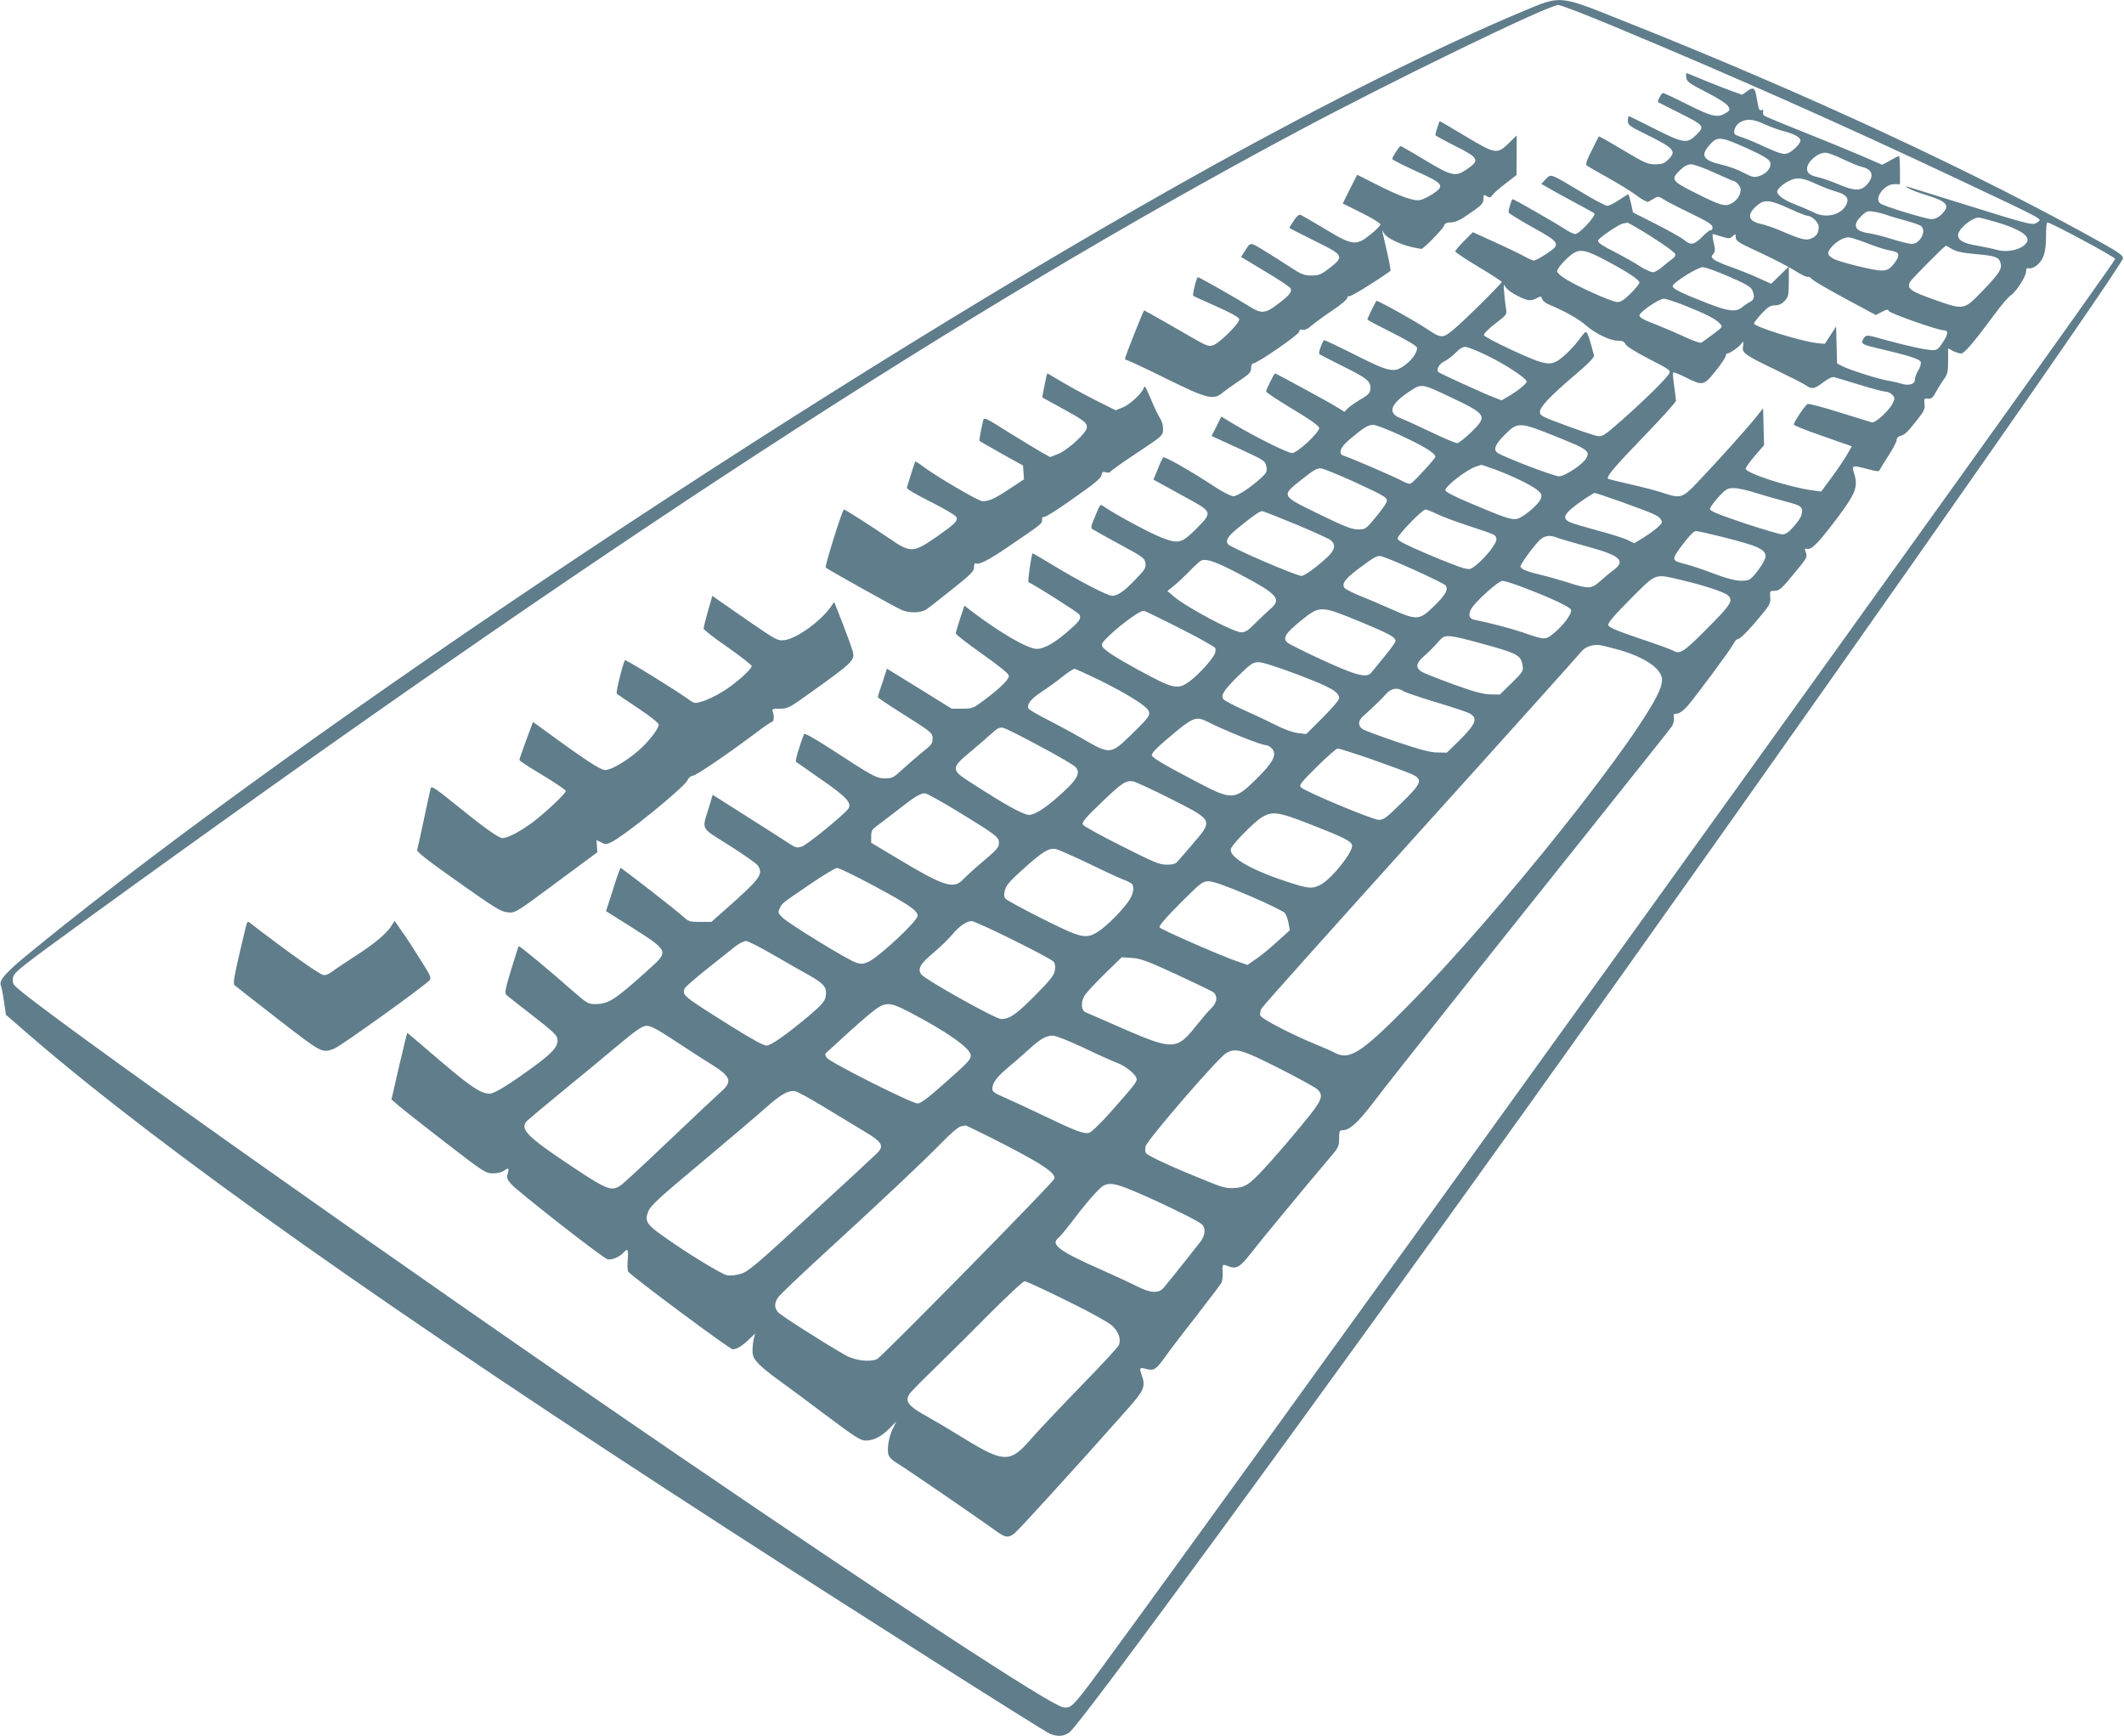 <?xml version="1.0" standalone="no"?>
<!DOCTYPE svg PUBLIC "-//W3C//DTD SVG 20010904//EN"
 "http://www.w3.org/TR/2001/REC-SVG-20010904/DTD/svg10.dtd">
<svg version="1.0" xmlns="http://www.w3.org/2000/svg"
 width="1280pt" height="1046pt" viewBox="0 0 1280 1046"
 preserveAspectRatio="xMidYMid meet">
<g transform="translate(0,1046) scale(0.1,-0.1)"
fill="#607d8b" stroke="none">
<path d="M9173 10390 c-499 -209 -1177 -547 -1873 -933 -2226 -1234 -5460
-3384 -7090 -4713 -174 -141 -218 -189 -205 -222 4 -9 13 -53 19 -97 l12 -80
149 -129 c805 -693 2167 -1656 4210 -2976 736 -476 1893 -1210 1931 -1226 47
-20 83 -17 118 7 64 44 1425 1902 2776 3789 1458 2037 3573 5051 3574 5094 1
15 -26 35 -104 79 -772 434 -1807 915 -2924 1358 -376 150 -356 148 -593 49z
m553 -89 c717 -299 1351 -580 2078 -923 510 -241 502 -236 480 -253 -34 -26
-20 -29 -486 116 -158 49 -295 92 -305 95 -10 3 -7 -2 7 -10 14 -9 63 -28 110
-42 126 -39 144 -62 91 -115 -21 -21 -39 -29 -63 -29 -31 0 -277 75 -305 93
-43 27 20 117 81 117 l36 0 0 85 c0 47 -3 85 -6 85 -3 0 -27 -12 -53 -27 l-48
-26 -129 56 c-71 30 -228 95 -349 143 -121 48 -226 92 -233 97 -7 6 -10 17 -7
25 3 9 0 12 -9 9 -15 -6 -17 0 -32 86 -8 48 -19 54 -55 28 l-30 -22 -62 22
c-34 12 -109 42 -166 65 -57 24 -106 44 -108 44 -2 0 -3 -12 -1 -27 3 -25 18
-36 122 -89 74 -38 123 -70 131 -85 12 -21 10 -25 -16 -41 -48 -29 -81 -22
-229 52 -77 39 -144 70 -148 70 -9 0 -36 -50 -30 -55 2 -2 57 -30 124 -63 155
-78 158 -82 109 -132 -57 -58 -78 -55 -256 35 -81 41 -150 75 -153 75 -3 0 -6
-13 -6 -28 0 -25 9 -32 111 -82 170 -84 185 -101 131 -153 -23 -22 -37 -27
-78 -27 -45 0 -65 9 -193 86 -79 47 -144 84 -146 82 -1 -2 -21 -40 -43 -85
-31 -61 -38 -83 -29 -91 7 -5 64 -38 127 -73 63 -35 141 -83 173 -107 32 -24
63 -41 70 -38 7 4 23 13 37 21 22 13 28 12 55 -6 16 -11 90 -49 163 -84 107
-52 132 -68 132 -85 0 -12 -4 -19 -8 -16 -5 3 -28 -15 -52 -39 -50 -51 -70
-55 -111 -21 -16 14 -91 56 -168 95 l-140 71 -12 55 c-7 30 -14 55 -16 55 -2
0 -27 -16 -56 -35 -28 -19 -60 -35 -71 -35 -10 0 -78 35 -150 79 -201 120
-188 115 -221 81 l-27 -28 44 -25 c23 -14 95 -53 158 -87 63 -34 116 -63 118
-65 14 -13 -90 -125 -115 -125 -10 0 -41 15 -68 33 -51 34 -301 177 -309 177
-7 0 -28 -69 -24 -81 2 -5 66 -45 143 -88 170 -94 173 -102 85 -160 -34 -23
-68 -41 -75 -41 -8 0 -29 9 -47 19 -18 11 -98 50 -177 86 l-145 66 -53 -53
c-29 -29 -53 -57 -53 -63 0 -5 63 -47 140 -93 77 -46 140 -87 140 -91 0 -5
-71 -78 -159 -164 -109 -107 -168 -157 -189 -161 -25 -6 -42 1 -103 42 -69 47
-300 175 -304 169 -6 -6 -55 -107 -55 -112 0 -3 68 -39 150 -80 96 -48 150
-81 150 -91 0 -29 -30 -72 -72 -103 -67 -49 -91 -45 -298 59 -99 50 -184 90
-189 90 -10 0 -38 -77 -30 -84 2 -2 68 -36 146 -75 146 -72 167 -91 161 -139
-2 -21 -16 -34 -58 -58 -30 -18 -65 -42 -77 -54 l-21 -21 -39 24 c-36 24 -373
207 -379 207 -6 0 -54 -98 -54 -109 0 -5 72 -53 160 -106 110 -66 160 -102
160 -114 0 -28 -133 -151 -163 -151 -26 0 -218 95 -349 173 l-78 47 -29 -59
-30 -58 162 -74 c156 -72 161 -75 168 -108 6 -30 3 -38 -24 -64 -61 -58 -149
-117 -174 -117 -14 0 -62 24 -106 53 -159 104 -309 189 -317 181 -5 -5 -20
-37 -33 -71 l-26 -63 62 -34 c34 -19 107 -59 162 -89 128 -71 130 -77 39 -168
-92 -93 -110 -98 -212 -59 -68 26 -261 129 -347 186 -28 18 -20 28 -69 -90
-11 -26 -12 -37 -3 -44 7 -5 80 -46 163 -91 142 -76 152 -84 157 -114 4 -28
-3 -39 -62 -100 -68 -71 -106 -97 -139 -97 -27 0 -201 90 -352 182 -69 42
-126 75 -127 74 -8 -7 -31 -171 -25 -174 34 -14 297 -181 306 -194 15 -25 3
-41 -80 -112 -74 -63 -133 -95 -175 -96 -55 0 -219 95 -391 225 l-46 36 -26
-78 c-14 -43 -26 -83 -26 -90 0 -6 72 -62 160 -124 104 -74 160 -119 160 -131
0 -22 -51 -73 -144 -143 -71 -53 -75 -55 -137 -55 l-64 0 -195 121 -195 120
-27 -83 c-16 -45 -28 -85 -28 -89 0 -3 66 -48 148 -99 177 -112 182 -116 182
-149 0 -33 -4 -37 -65 -86 -27 -22 -78 -66 -112 -97 -57 -53 -66 -58 -109 -58
-53 0 -70 10 -327 177 -101 65 -159 98 -162 90 -32 -86 -54 -162 -48 -167 5
-4 74 -52 154 -108 155 -107 187 -143 158 -179 -37 -44 -245 -213 -275 -223
-32 -11 -39 -9 -87 23 -29 19 -142 92 -252 161 l-200 127 -22 -73 c-44 -143
-56 -120 122 -232 86 -55 163 -108 171 -120 37 -53 17 -79 -200 -271 l-79 -70
-68 0 c-62 0 -70 3 -101 31 -38 36 -370 294 -378 294 -3 0 -24 -59 -46 -130
l-42 -130 137 -86 c248 -158 246 -152 114 -271 -200 -180 -236 -203 -317 -203
-41 0 -51 6 -133 78 -142 125 -323 275 -327 271 -2 -2 -23 -66 -46 -143 -35
-115 -40 -141 -28 -151 7 -7 67 -54 133 -105 162 -126 175 -139 175 -171 0
-38 -36 -77 -140 -153 -147 -108 -241 -166 -269 -166 -56 0 -122 46 -353 245
-79 68 -144 123 -144 122 -1 -1 -23 -92 -49 -202 l-46 -200 46 -39 c25 -22
152 -122 283 -223 228 -176 239 -183 283 -183 25 0 54 7 65 15 28 21 34 18 24
-15 -8 -26 -5 -35 20 -64 42 -47 557 -450 582 -454 26 -5 72 15 94 39 27 30
32 23 27 -40 -3 -32 -2 -65 3 -73 14 -24 612 -468 629 -468 25 0 56 19 98 59
l38 36 -8 -30 c-4 -16 -8 -49 -8 -72 0 -36 7 -49 40 -84 22 -22 74 -64 115
-93 41 -29 169 -124 283 -210 177 -133 213 -156 244 -156 47 0 93 23 143 73
l42 42 -21 -42 c-24 -49 -37 -120 -27 -157 4 -16 23 -35 50 -51 42 -24 501
-339 599 -410 56 -41 74 -43 112 -13 25 20 398 429 673 740 110 124 117 142
91 217 -14 39 -11 43 27 33 47 -13 60 -5 111 66 26 37 111 149 190 249 78 100
147 192 153 203 7 12 10 42 8 66 -3 48 -2 49 38 33 46 -17 68 -3 135 83 55 71
305 374 476 576 49 57 53 66 53 112 0 44 2 50 21 50 42 0 90 43 186 168 130
171 678 860 1283 1617 273 342 505 633 515 648 10 16 15 38 13 52 -4 21 -1 25
17 25 14 0 37 16 60 41 48 53 265 346 283 382 7 15 19 27 26 27 14 0 72 60
145 149 47 57 52 69 49 103 -3 35 -2 38 22 38 34 0 43 8 130 114 68 82 73 91
63 116 -9 23 -8 27 6 23 28 -7 67 33 177 178 117 156 133 194 108 275 -16 52
-15 53 84 27 50 -14 66 -15 69 -6 3 7 27 47 54 88 27 42 49 84 49 94 0 11 9
21 23 25 26 6 40 19 103 99 39 49 45 64 42 93 -4 32 -2 35 21 32 20 -2 29 5
49 42 13 25 35 59 48 77 20 27 24 43 24 108 l0 76 30 -16 c16 -8 38 -15 48
-15 20 0 74 63 204 239 40 54 83 104 95 111 30 18 93 114 93 144 0 18 4 23 18
19 10 -2 29 5 44 16 43 34 58 80 58 175 0 47 3 86 8 86 24 -2 407 -208 409
-220 4 -24 -5981 -8338 -6213 -8630 -74 -94 -87 -104 -128 -97 -74 12 -1043
646 -2331 1526 -1623 1108 -3888 2711 -3986 2822 -12 13 -15 28 -10 51 6 30
51 65 466 366 3082 2234 5271 3659 7250 4717 596 319 1532 773 1596 775 14 0
165 -58 335 -129z m907 -589 c34 -16 84 -34 111 -41 65 -16 106 -38 106 -57 0
-22 -52 -72 -84 -80 -20 -5 -51 5 -124 38 -53 25 -115 51 -137 58 -22 7 -44
16 -49 20 -15 15 3 59 32 74 40 22 77 19 145 -12z m-108 -144 c118 -54 145
-72 145 -97 0 -28 -29 -59 -66 -71 -33 -11 -41 -9 -96 19 -33 18 -90 39 -126
47 -115 26 -136 54 -85 114 51 61 67 60 228 -12z m581 -67 c45 -21 95 -42 112
-46 66 -14 79 -55 34 -106 -36 -41 -76 -41 -172 0 -41 18 -94 36 -119 42 -54
12 -71 25 -71 53 1 41 63 96 111 96 14 0 61 -17 105 -39z m-776 -81 c60 -27
113 -50 116 -50 15 0 44 -34 44 -51 0 -33 -22 -67 -54 -84 -41 -22 -65 -15
-228 67 -134 67 -141 78 -82 134 24 23 45 34 65 34 16 0 79 -22 139 -50z m616
-69 c34 -16 87 -36 118 -45 59 -17 79 -38 66 -71 -26 -68 -122 -95 -200 -55
-24 12 -73 33 -109 47 -66 25 -111 56 -111 78 0 17 40 52 80 69 43 19 76 14
156 -23z m-158 -150 c49 -23 96 -41 104 -41 26 0 68 -40 68 -65 0 -37 -10 -55
-40 -70 -33 -17 -64 -9 -187 44 -39 17 -95 36 -122 42 -79 17 -86 58 -20 113
43 36 77 32 197 -23z m587 -38 c22 -8 74 -23 115 -34 41 -11 80 -25 87 -31 35
-29 -6 -108 -56 -108 -14 0 -67 13 -118 29 -50 16 -114 32 -142 36 -87 12
-101 51 -39 108 26 25 35 28 71 21 23 -3 60 -13 82 -21z m648 -39 c138 -40
208 -82 194 -118 -18 -45 -110 -71 -182 -52 -27 8 -81 19 -120 26 -82 13 -115
32 -115 63 0 35 78 103 123 106 5 1 50 -11 100 -25z m-2161 -35 c106 -62 228
-144 233 -159 4 -9 -3 -21 -17 -30 -12 -8 -39 -30 -59 -47 -20 -18 -46 -33
-58 -33 -12 0 -48 16 -79 36 -31 21 -94 56 -140 80 -87 44 -112 61 -112 74 0
13 124 98 150 103 14 2 26 5 27 6 1 0 26 -13 55 -30z m512 -54 c45 -14 51 -14
68 2 17 15 18 15 18 -8 1 -21 18 -32 142 -89 78 -36 173 -85 210 -108 37 -24
73 -42 80 -40 7 3 19 -4 28 -14 8 -10 98 -62 200 -117 l184 -99 37 19 c30 15
38 16 42 5 5 -14 296 -116 329 -116 31 0 30 -20 -2 -70 -26 -41 -37 -50 -60
-50 -40 0 -154 25 -289 62 -110 31 -114 32 -127 13 -24 -33 -16 -40 63 -59
198 -46 273 -69 278 -87 3 -9 -3 -32 -15 -51 -11 -18 -20 -43 -20 -55 0 -28
-36 -39 -82 -25 -18 6 -53 14 -78 18 -54 8 -234 65 -278 88 l-31 16 -3 111 -3
112 -34 -53 -34 -52 -49 5 c-101 12 -378 99 -378 118 0 5 21 32 46 59 38 41
53 50 80 50 23 0 41 8 59 27 23 26 25 35 25 118 l0 89 -53 -52 -53 -52 -75 34
c-41 19 -114 48 -164 66 -49 17 -98 38 -107 47 -16 14 -16 18 -4 32 12 13 13
25 6 56 -9 40 -12 65 -7 65 1 0 24 -7 51 -15z m874 -39 c48 -19 103 -37 122
-41 62 -12 70 -16 70 -35 0 -11 -14 -35 -31 -55 -27 -30 -37 -35 -75 -35 -42
0 -248 51 -283 70 -38 20 -42 36 -19 65 27 35 76 65 106 65 12 0 62 -15 110
-34z m516 -37 c26 -15 64 -23 142 -30 115 -10 139 -18 149 -50 12 -38 -4 -64
-103 -167 -119 -123 -112 -122 -300 -56 -141 50 -162 66 -141 106 9 17 206
215 216 218 1 0 18 -9 37 -21z m-2087 -68 c129 -68 203 -117 203 -134 0 -6
-23 -35 -52 -64 -39 -39 -60 -53 -81 -53 -15 0 -88 27 -160 61 -129 59 -194
99 -203 123 -5 14 54 81 95 108 43 29 80 22 198 -41z m741 -97 c97 -42 133
-62 141 -81 17 -37 13 -59 -11 -71 -13 -7 -35 -21 -49 -33 -39 -31 -82 -26
-210 24 -157 61 -209 87 -209 103 0 20 150 114 181 114 16 0 86 -25 157 -56z
m-1276 -115 c65 -33 82 -35 120 -15 24 13 27 12 31 -5 3 -11 22 -26 44 -35 94
-39 178 -87 220 -124 57 -50 146 -93 193 -93 27 0 39 -5 46 -21 6 -13 59 -46
142 -89 123 -63 132 -69 121 -88 -15 -28 -141 -153 -282 -278 -107 -94 -120
-103 -150 -98 -17 2 -103 31 -189 63 -143 52 -158 60 -158 81 0 31 58 93 208
221 86 73 121 109 118 121 -3 9 -10 36 -16 59 -6 24 -16 54 -22 67 -10 23 -12
22 -53 -33 -23 -31 -65 -76 -93 -99 -74 -63 -97 -60 -307 36 -93 43 -171 84
-173 92 -1 8 28 38 69 69 69 53 71 55 65 90 -3 19 -9 62 -11 95 -5 51 -4 57 7
37 6 -13 38 -37 70 -53z m1009 -59 c127 -51 189 -82 212 -108 21 -22 22 -20
-52 -75 -24 -17 -49 -36 -56 -41 -7 -5 -43 7 -96 31 -46 22 -128 57 -181 78
-70 26 -98 42 -98 54 0 21 116 100 147 101 13 0 68 -18 124 -40z m353 -249
c-8 -37 14 -52 204 -143 81 -39 159 -79 174 -89 37 -26 51 -24 105 17 30 23
54 34 67 31 12 -3 81 -23 154 -46 74 -23 144 -41 156 -41 13 0 31 -9 40 -19
16 -18 16 -21 1 -53 -22 -44 -105 -119 -125 -113 -8 2 -95 29 -194 60 -98 31
-185 54 -192 51 -15 -6 -84 -109 -84 -124 0 -5 69 -33 153 -62 83 -30 162 -57
174 -61 l23 -8 -33 -57 c-19 -31 -60 -92 -93 -136 l-59 -80 -50 7 c-140 18
-405 104 -405 131 0 7 25 42 55 77 l56 65 -3 111 -3 111 -46 -58 c-54 -67
-238 -272 -350 -389 -89 -94 -102 -98 -203 -64 -31 11 -118 34 -193 51 -75 17
-139 33 -142 35 -12 13 39 73 216 256 106 110 193 206 193 214 0 8 -5 48 -11
90 -6 42 -9 78 -6 81 3 3 37 -11 76 -30 102 -52 110 -50 181 40 33 41 60 82
60 90 0 8 5 14 10 14 14 0 72 41 83 58 13 20 17 14 11 -17z m-1539 -55 c106
-51 235 -136 235 -155 0 -13 -53 -56 -106 -87 l-45 -26 -47 18 c-61 23 -325
144 -334 152 -15 15 5 50 37 65 18 9 48 32 67 51 20 22 42 36 58 36 14 0 75
-24 135 -54z m-228 -247 c223 -105 229 -115 131 -211 -38 -37 -77 -68 -87 -68
-10 0 -79 29 -154 65 -75 36 -158 74 -184 84 -83 32 -67 83 49 161 75 50 74
50 245 -31z m-293 -234 c138 -64 206 -106 206 -127 0 -11 -123 -145 -147 -161
-8 -5 -30 2 -55 16 -39 22 -308 138 -350 151 -36 11 -21 52 35 98 85 72 110
87 142 88 17 0 92 -29 169 -65z m937 -7 c185 -74 202 -86 179 -128 -20 -37
-129 -110 -165 -110 -30 0 -345 120 -372 143 -25 19 -12 50 45 107 78 79 88
79 313 -12z m-379 -194 c102 -37 228 -97 263 -127 26 -22 28 -28 20 -53 -12
-33 -104 -111 -142 -120 -32 -8 -72 5 -280 93 -98 41 -153 70 -153 79 0 26
133 127 188 144 15 5 28 9 29 9 1 1 35 -11 75 -25z m-846 -75 c205 -95 212
-99 197 -130 -6 -13 -36 -54 -67 -91 -55 -66 -58 -68 -102 -68 -37 0 -81 17
-235 92 -235 115 -232 108 -94 217 67 53 85 62 110 58 16 -3 102 -38 191 -78z
m2425 -69 c52 -16 134 -40 184 -53 94 -24 103 -32 91 -81 -3 -13 -24 -44 -47
-69 -29 -34 -48 -47 -68 -47 -14 0 -119 31 -231 68 -157 53 -205 73 -205 85 0
9 23 41 50 71 44 48 55 55 91 55 23 1 83 -12 135 -29z m-824 -49 c208 -75 236
-87 251 -109 12 -19 10 -24 -20 -51 -18 -16 -57 -44 -86 -62 l-53 -32 -42 20
c-23 11 -105 37 -182 57 -77 21 -151 43 -165 50 -53 25 -34 55 88 139 30 20
58 37 62 37 5 0 70 -22 147 -49z m-1093 -80 c33 -16 120 -48 191 -71 158 -52
159 -52 163 -77 4 -24 -63 -110 -121 -157 -36 -29 -40 -29 -81 -18 -24 6 -121
44 -217 85 -121 51 -175 79 -177 91 -4 18 148 176 169 176 6 0 39 -13 73 -29z
m-853 -61 c105 -44 200 -87 210 -96 31 -28 23 -59 -23 -102 -66 -61 -136 -112
-155 -112 -32 0 -435 174 -444 192 -14 26 2 49 77 109 81 65 115 89 131 89 6
0 98 -36 204 -80z m2567 -75 c216 -54 262 -75 262 -117 0 -29 -76 -135 -102
-142 -49 -13 -97 -4 -211 38 -65 25 -141 50 -170 57 -86 21 -87 25 -17 118 41
54 67 81 81 81 11 0 82 -16 157 -35z m-996 -4 c13 -6 92 -29 176 -52 207 -56
242 -87 165 -145 -21 -15 -57 -45 -80 -66 -52 -47 -71 -48 -193 -8 -52 16
-125 37 -164 46 -78 18 -118 34 -123 49 -3 11 57 96 108 153 31 34 66 41 111
23z m-866 -192 c99 -44 185 -87 193 -94 23 -23 5 -58 -68 -128 -87 -85 -101
-86 -255 -18 -61 27 -147 64 -191 81 -44 18 -85 39 -92 47 -19 24 2 54 76 110
94 71 114 83 137 83 12 0 102 -36 200 -81z m-1037 -33 c218 -115 246 -146 179
-203 -18 -16 -59 -54 -90 -85 -44 -46 -63 -58 -87 -58 -48 0 -334 152 -411
219 l-35 30 40 32 c22 18 65 58 95 89 30 31 62 60 70 63 33 12 92 -9 239 -87z
m2658 -32 c135 -32 253 -71 276 -91 34 -32 20 -54 -125 -200 -144 -145 -164
-157 -206 -133 -9 6 -100 39 -202 73 -141 48 -186 67 -188 81 -3 13 39 62 134
157 160 160 141 153 311 113z m-972 -38 c181 -68 300 -124 303 -141 5 -23 -43
-89 -100 -137 -56 -46 -54 -46 -193 2 -75 25 -193 56 -291 76 -30 5 -37 30
-19 63 22 43 164 171 189 171 11 0 62 -15 111 -34z m-968 -212 c180 -75 213
-93 213 -117 0 -7 -30 -48 -66 -92 -36 -44 -72 -88 -81 -99 -27 -33 -92 -16
-298 79 -104 48 -198 95 -208 104 -28 27 -10 56 84 132 114 92 117 91 356 -7z
m-1088 -39 c115 -58 212 -112 215 -121 3 -8 1 -25 -5 -37 -22 -41 -99 -125
-150 -162 -72 -53 -95 -48 -308 68 -169 93 -221 129 -221 152 0 31 214 205
253 205 4 0 102 -47 216 -105z m1821 -93 c216 -59 236 -69 246 -134 5 -30 0
-39 -66 -103 l-71 -70 -57 1 c-43 1 -98 15 -225 61 -92 34 -179 68 -192 77
-35 23 -31 50 12 88 39 35 62 58 102 103 31 33 50 32 251 -23z m828 -38 c147
-43 242 -104 257 -167 3 -12 -1 -41 -9 -63 -88 -249 -966 -1353 -1529 -1922
-272 -275 -345 -322 -432 -276 -16 9 -68 32 -115 51 -149 61 -329 155 -335
174 -3 10 0 29 7 42 7 14 441 498 963 1077 523 579 956 1062 964 1073 20 28
70 46 111 40 19 -3 72 -16 118 -29z m-1934 -150 c199 -76 246 -103 246 -142 0
-10 -45 -62 -99 -116 l-99 -99 -50 6 c-30 3 -87 24 -140 51 -49 25 -136 66
-193 91 -57 26 -109 53 -116 62 -18 24 3 56 95 146 71 69 84 77 118 77 23 0
116 -30 238 -76z m-1194 -34 c158 -79 274 -150 290 -180 15 -28 5 -42 -104
-148 -122 -118 -126 -119 -287 -26 -62 36 -162 90 -221 120 -58 29 -108 59
-111 66 -9 26 18 59 81 100 35 23 91 63 124 90 33 26 66 48 73 48 7 0 76 -32
155 -70z m1825 -63 c11 -8 99 -38 195 -67 96 -29 187 -59 201 -66 58 -29 47
-63 -55 -164 l-77 -75 -57 1 c-42 0 -105 17 -242 63 -102 35 -195 69 -207 77
-28 17 -30 48 -5 72 10 9 41 38 68 63 27 25 62 60 77 78 31 34 69 40 102 18z
m-1178 -186 c102 -52 324 -141 352 -141 10 0 26 -9 36 -20 33 -36 8 -84 -98
-188 -128 -125 -141 -126 -365 -8 -194 102 -254 138 -260 154 -5 15 33 51 152
150 98 79 119 86 183 53z m-1007 -149 c107 -57 203 -113 212 -124 28 -31 13
-67 -55 -132 -106 -101 -185 -156 -225 -156 -35 0 -138 57 -349 193 -126 80
-125 88 7 197 36 30 86 74 112 97 40 37 52 42 75 37 16 -4 116 -54 223 -112z
m1993 -76 c102 -36 208 -75 236 -87 79 -34 74 -53 -53 -177 -90 -89 -107 -102
-137 -102 -36 0 -443 170 -469 196 -13 13 -2 27 96 124 61 61 118 110 126 110
8 0 99 -29 201 -64z m-1208 -239 c261 -133 258 -126 127 -279 -35 -40 -72 -83
-82 -95 -15 -18 -29 -23 -69 -23 -44 0 -77 14 -273 113 -122 61 -227 119 -232
128 -8 14 13 39 108 130 124 120 150 138 194 131 15 -2 117 -50 227 -105z
m-1275 -81 c229 -141 240 -149 240 -187 0 -24 -15 -41 -92 -106 -51 -43 -106
-93 -122 -110 -57 -63 -115 -45 -387 118 l-169 101 0 39 c0 30 6 42 26 56 14
10 71 54 127 97 111 87 142 106 172 106 11 -1 103 -52 205 -114z m2122 -75
c195 -76 241 -99 246 -124 8 -39 -124 -204 -190 -238 -52 -26 -71 -25 -210 21
-224 74 -353 153 -328 201 20 36 135 152 179 181 68 43 101 38 303 -41z
m-1339 -235 c94 -46 188 -89 207 -96 19 -7 41 -18 48 -23 20 -15 14 -61 -14
-103 -38 -57 -132 -152 -183 -185 -77 -50 -101 -44 -339 75 -114 57 -214 111
-222 121 -10 12 -11 25 -4 52 7 29 32 57 114 130 116 104 152 125 193 117 15
-3 105 -43 200 -88z m-1320 -121 c232 -124 286 -160 287 -193 0 -31 -229 -245
-296 -277 -30 -14 -43 -15 -73 -6 -46 13 -405 233 -445 272 -27 26 -29 30 -17
56 14 31 9 27 190 150 75 51 145 93 156 93 11 0 100 -43 198 -95z m2281 -70
c110 -47 208 -95 218 -105 9 -11 19 -39 23 -62 l8 -43 -74 -67 c-41 -38 -98
-85 -128 -105 l-53 -37 -67 23 c-108 38 -454 190 -463 203 -5 9 35 56 125 146
124 124 134 132 171 132 26 0 103 -27 240 -85z m-1418 -269 c126 -62 236 -121
243 -130 9 -11 12 -29 8 -53 -5 -30 -27 -58 -119 -151 -113 -114 -153 -142
-205 -142 -34 0 -461 239 -482 270 -22 33 -6 62 74 129 41 34 92 84 113 109
41 50 86 82 118 82 11 0 124 -51 250 -114z m-1455 -84 c74 -43 174 -100 223
-127 95 -54 112 -75 101 -133 -5 -25 -25 -49 -91 -105 -145 -122 -237 -187
-266 -187 -17 0 -95 43 -216 119 -288 181 -292 184 -276 225 3 9 65 62 136
119 71 56 148 117 170 135 22 17 51 32 63 32 12 0 82 -35 156 -78z m2434 -121
c110 -51 210 -99 223 -107 32 -21 29 -64 -9 -100 -17 -16 -57 -63 -90 -104
-115 -147 -141 -148 -434 -21 -115 51 -220 96 -232 101 -27 11 -31 56 -9 98 8
15 62 74 120 131 l106 103 62 -4 c53 -4 94 -19 263 -97z m-1609 -227 c228
-118 374 -221 374 -263 0 -26 -13 -40 -160 -170 -96 -86 -142 -120 -160 -120
-36 0 -531 249 -548 276 -12 19 -11 23 5 37 10 8 56 50 103 94 47 43 116 104
154 135 89 73 110 74 232 11z m-1414 -172 c73 -48 174 -114 225 -145 120 -75
129 -104 55 -168 -20 -18 -158 -147 -306 -288 -148 -141 -281 -264 -295 -273
-56 -38 -82 -28 -291 111 -277 184 -322 229 -272 279 9 9 100 85 202 169 102
83 253 208 335 277 121 101 156 125 182 125 23 1 65 -21 165 -87z m2468 -45
c85 -41 177 -82 204 -92 53 -20 116 -73 116 -98 0 -18 -19 -42 -159 -200 -58
-65 -115 -120 -128 -123 -31 -8 -79 10 -283 108 -96 46 -203 95 -237 110 -50
21 -63 31 -63 48 0 34 27 71 92 125 33 28 89 76 124 108 73 67 107 87 149 87
17 0 100 -33 185 -73z m1176 -123 c115 -58 219 -115 232 -127 41 -38 30 -66
-75 -194 -155 -189 -281 -329 -325 -364 -33 -26 -52 -34 -97 -37 -51 -4 -72 2
-186 49 -199 80 -338 145 -349 161 -5 8 -6 27 -2 41 10 40 440 537 486 562 57
32 95 21 316 -91z m-2742 -233 c80 -49 189 -115 241 -146 112 -66 126 -89 79
-135 -16 -16 -195 -182 -399 -369 -326 -301 -376 -343 -420 -356 -29 -9 -63
-13 -84 -9 -34 7 -249 138 -392 241 -93 66 -105 88 -82 144 13 34 65 82 317
292 166 139 340 287 388 330 95 84 139 109 179 102 15 -2 92 -45 173 -94z
m1000 -182 c313 -158 408 -220 388 -254 -21 -37 -1040 -1072 -1066 -1084 -46
-20 -136 -9 -194 25 -148 85 -389 240 -404 258 -22 27 -22 54 0 87 9 15 134
134 277 265 345 316 600 556 710 669 52 54 101 95 115 98 14 2 27 5 29 6 2 0
67 -31 145 -70z m918 -347 c171 -75 337 -158 361 -179 23 -22 21 -62 -5 -100
-21 -28 -174 -221 -225 -282 -29 -35 -80 -33 -158 7 -33 17 -132 63 -220 102
-249 110 -305 151 -259 189 11 9 42 45 69 81 93 123 177 221 204 235 40 23 84
13 233 -53z m-456 -638 c136 -66 251 -130 274 -150 40 -37 56 -78 44 -116 -3
-12 -108 -125 -232 -252 -123 -127 -259 -270 -301 -319 -122 -142 -162 -141
-397 3 -81 50 -177 107 -213 127 -130 71 -152 99 -117 148 8 11 69 74 137 139
68 66 217 213 330 328 114 114 214 208 224 208 9 0 122 -52 251 -116z"/>
<path d="M8662 9691 c-7 -21 -12 -41 -12 -45 0 -3 54 -33 120 -66 144 -72 151
-86 65 -143 -64 -43 -88 -38 -247 58 -78 47 -144 85 -147 85 -8 0 -51 -67 -51
-78 0 -4 64 -37 143 -73 167 -75 176 -88 102 -137 -26 -17 -60 -34 -76 -37
-38 -9 -124 22 -267 95 l-113 57 -44 -86 -43 -87 114 -57 c63 -31 114 -63 113
-69 0 -7 -26 -34 -59 -60 -87 -71 -108 -69 -275 32 -73 44 -139 82 -147 85
-10 4 -24 -8 -41 -34 -15 -22 -27 -42 -27 -44 0 -2 68 -36 150 -77 179 -88
183 -94 93 -165 -52 -40 -64 -45 -109 -45 -45 0 -61 6 -128 50 -42 28 -113 73
-158 100 -90 54 -79 55 -122 -12 l-17 -26 146 -88 c81 -48 150 -94 153 -102 8
-22 -8 -42 -77 -94 -74 -57 -99 -60 -167 -17 -69 44 -307 179 -315 179 -8 0
-35 -108 -28 -113 2 -2 65 -30 139 -63 86 -38 136 -66 138 -77 5 -23 -127
-153 -162 -159 -30 -6 -27 -8 -249 121 -88 50 -160 91 -162 91 -4 0 -115 -279
-115 -290 0 -6 5 -10 11 -10 6 0 111 -49 234 -110 249 -123 287 -132 342 -87
15 13 57 43 93 67 73 49 80 56 80 88 0 12 5 22 12 22 24 0 278 175 278 192 0
11 6 15 20 11 13 -3 32 5 55 26 20 17 76 58 125 91 50 33 90 67 90 76 0 8 5
12 10 9 8 -5 148 81 249 152 3 2 -5 47 -17 101 -12 53 -25 108 -28 122 l-5 25
13 -23 c17 -27 95 -65 167 -81 29 -6 54 -11 57 -11 12 0 127 117 135 138 7 17
16 22 43 22 22 0 51 12 82 33 103 69 114 80 114 109 0 26 2 27 20 16 17 -11
22 -10 34 7 8 11 44 43 80 70 l65 50 1 120 0 119 -48 -47 c-69 -68 -81 -66
-262 43 -83 50 -152 90 -154 90 -1 0 -8 -17 -14 -39z"/>
<path d="M6305 8188 c-16 -74 -25 -121 -23 -123 2 -2 55 -31 118 -65 134 -74
150 -86 150 -115 0 -32 -116 -138 -175 -161 l-47 -18 -52 29 c-28 16 -117 70
-199 121 -136 86 -147 91 -152 71 -19 -85 -25 -120 -21 -125 3 -2 63 -36 133
-76 l128 -71 3 -42 3 -41 -83 -55 c-92 -61 -126 -77 -167 -77 -25 0 -284 152
-369 217 -18 14 -35 23 -36 22 -3 -3 -21 -59 -51 -157 -3 -7 52 -40 144 -86
82 -41 151 -82 155 -92 9 -23 -9 -41 -122 -120 -140 -96 -153 -97 -285 -7
-104 71 -263 173 -271 173 -10 0 -117 -343 -110 -350 15 -13 421 -240 459
-256 47 -19 114 -18 147 4 14 9 85 64 157 122 113 90 131 108 131 133 0 15 4
26 9 23 18 -12 80 19 196 99 206 140 204 138 205 163 0 13 4 21 9 17 9 -5 95
50 261 170 56 40 86 68 88 83 3 18 8 21 28 16 13 -3 24 -2 24 2 1 5 72 56 160
114 158 105 158 105 159 143 1 22 -7 50 -17 65 -10 15 -34 63 -52 107 -39 92
-41 95 -48 76 -11 -32 -86 -101 -126 -116 l-43 -17 -104 52 c-94 47 -186 98
-276 152 l-32 19 -6 -23z"/>
<path d="M4266 6777 c-14 -51 -26 -98 -26 -104 0 -7 65 -58 145 -113 80 -56
145 -107 145 -113 0 -20 -106 -114 -178 -156 -39 -24 -92 -49 -119 -57 -46
-14 -48 -14 -88 15 -86 61 -375 239 -379 233 -14 -24 -56 -196 -49 -202 4 -4
63 -44 131 -89 71 -47 122 -88 122 -97 0 -25 -66 -109 -124 -158 -75 -65 -164
-116 -200 -116 -29 1 -128 66 -387 256 l-47 34 -41 -110 c-22 -61 -41 -114
-41 -119 0 -5 63 -46 140 -92 77 -46 140 -89 140 -95 0 -15 -127 -134 -203
-191 -74 -54 -148 -93 -178 -93 -24 0 -107 59 -301 216 -100 81 -128 99 -132
86 -3 -9 -21 -93 -41 -187 -20 -93 -38 -177 -41 -186 -3 -12 61 -62 248 -194
222 -157 257 -179 297 -182 46 -5 47 -4 294 179 l247 183 -3 37 -2 36 28 -14
c24 -13 31 -13 60 1 80 38 442 332 460 374 7 15 20 26 32 27 19 0 211 131 384
261 46 35 88 63 92 63 12 0 16 33 7 58 -7 21 -5 22 42 22 45 0 58 6 157 77
286 204 297 213 281 271 -5 20 -33 95 -60 166 l-51 129 -20 -29 c-62 -88 -208
-193 -280 -201 -40 -5 -49 0 -212 112 -93 65 -182 126 -196 136 l-26 19 -27
-93z"/>
<path d="M1486 4893 c-3 -10 -23 -94 -45 -188 -30 -129 -37 -173 -28 -181 7
-6 124 -98 261 -204 267 -207 267 -207 341 -178 42 17 546 379 574 412 12 14
4 30 -55 123 -37 60 -87 137 -112 171 l-44 64 -18 -29 c-28 -46 -104 -110
-218 -183 -59 -38 -122 -80 -141 -95 -23 -17 -41 -23 -55 -19 -32 10 -238 157
-443 316 -7 6 -13 3 -17 -9z"/>
</g>
</svg>
